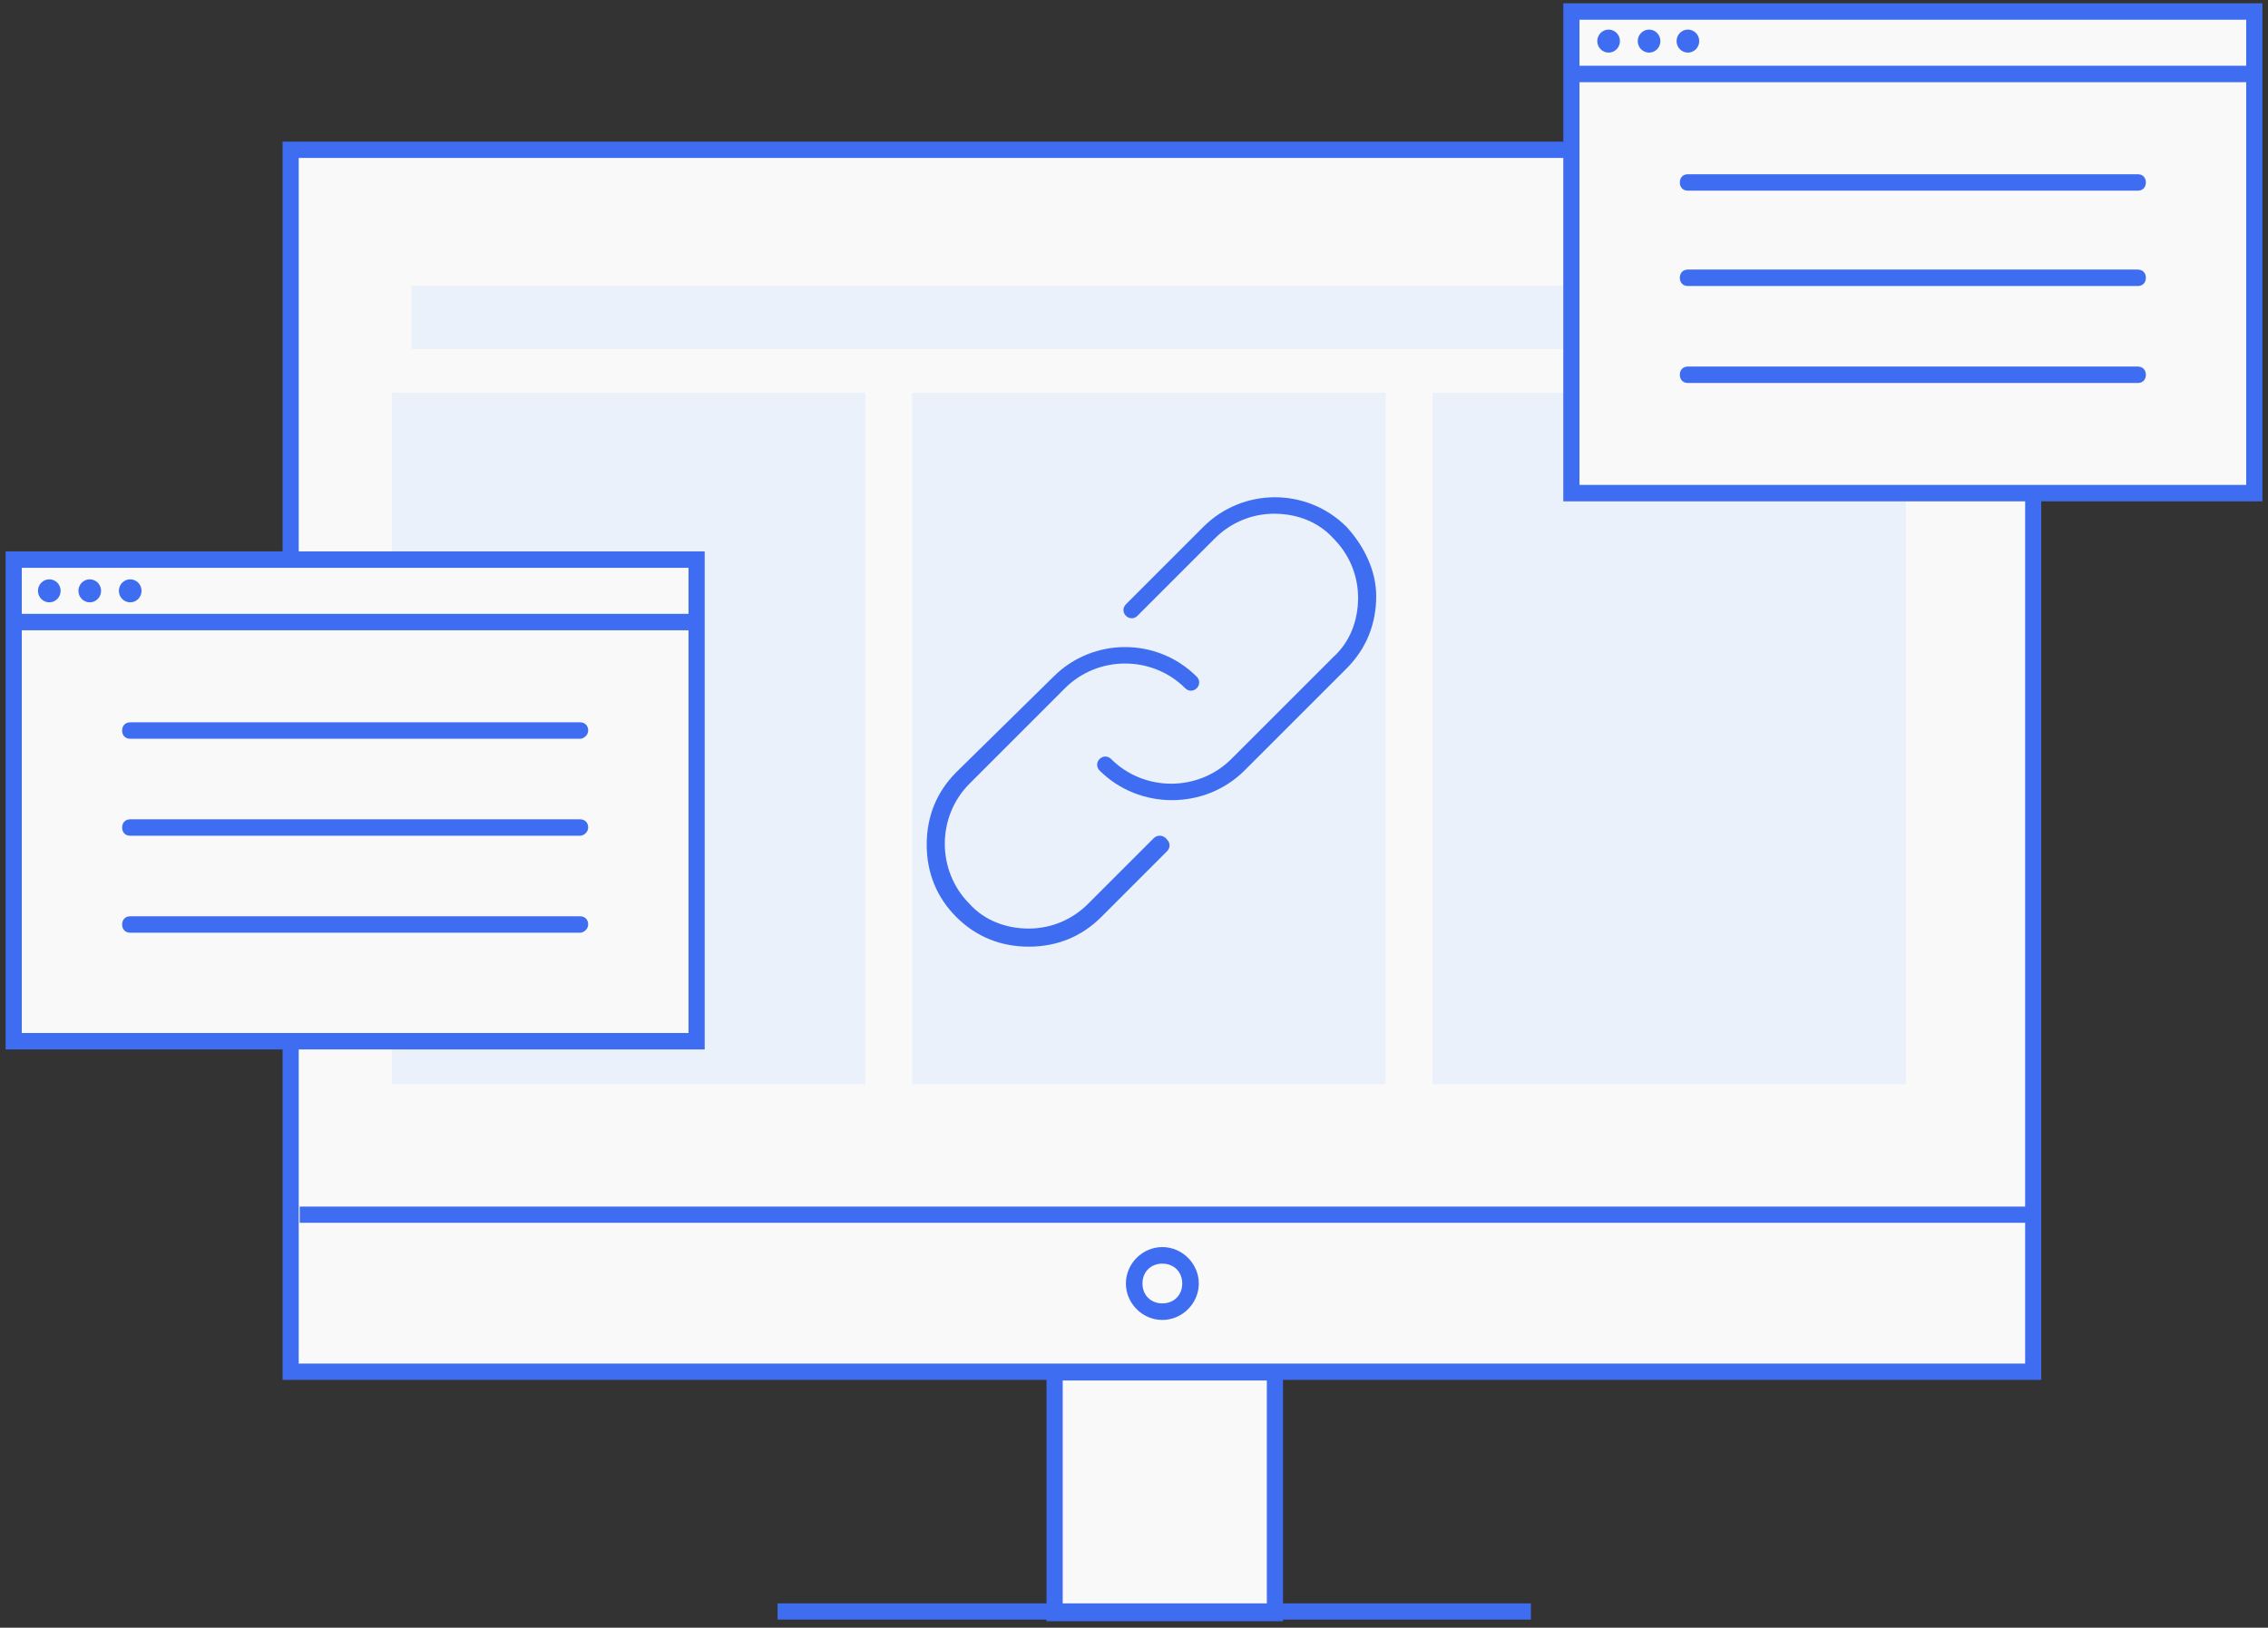 <?xml version="1.0" encoding="UTF-8"?>
<svg width="280px" height="201px" viewBox="0 0 280 201" version="1.1" xmlns="http://www.w3.org/2000/svg" xmlns:xlink="http://www.w3.org/1999/xlink">
    <rect x="0" y="0" width="280" height="201" fill="#333333" stroke="none"/>
    <!-- Generator: sketchtool 53.2 (72643) - https://sketchapp.com -->
    <title>427F670C-0CC7-4BFB-A3CC-3CD356F9E907</title>
    <desc>Created with sketchtool.</desc>
    <g id="Page-1" stroke="none" stroke-width="1" fill="none" fill-rule="evenodd">
        <g id="Manager-Landing-Page" transform="translate(-204, -4286)" fill-rule="nonzero">
            <g id="Frame5" transform="translate(136, 3148)">
                <g id="icons" transform="translate(68, 162)">
                    <g id="4-icon" transform="translate(0, 976)">
                        <g id="Group" transform="translate(34, 17)">
                            <rect id="Rectangle" fill="#F9F9F9" x="1.882" y="1.498" width="215.132" height="151.094"></rect>
                            <path d="M218.009,153.396 L0.887,153.396 L0.887,0.492 L218.009,0.492 L218.009,153.396 Z M2.877,151.385 L216.019,151.385 L216.019,2.504 L2.877,2.504 L2.877,151.385 Z" id="Shape" fill="#3F6DF2"></path>
                        </g>
                        <g id="Group" transform="translate(129, 168)">
                            <rect id="Rectangle" fill="#F9F9F9" x="1.2" y="1.477" width="27.2" height="29.727"></rect>
                            <path d="M29.4,32.202 L0.2,32.202 L0.2,0.48 L29.4,0.48 L29.4,32.202 L29.4,32.202 Z M2.2,30.207 L27.4,30.207 L27.4,2.475 L2.2,2.475 L2.2,30.207 Z" id="Shape" fill="#3F6DF2"></path>
                        </g>
                        <rect id="Rectangle" fill="#3F6DF2" x="37" y="149" width="215" height="2"></rect>
                        <g id="Group" transform="translate(48, 35)" fill="#5EA7FF" opacity="0.1">
                            <g transform="translate(2.001, 0)" id="Rectangle">
                                <rect x="0.8" y="0.291" width="184.69" height="7.8"></rect>
                            </g>
                            <g transform="translate(0, 13.091)" id="Rectangle">
                                <rect x="0.4" y="0.4" width="58.428" height="85.4"></rect>
                            </g>
                            <g transform="translate(64.031, 13.091)" id="Rectangle">
                                <rect x="0.6" y="0.4" width="58.428" height="85.4"></rect>
                            </g>
                            <g transform="translate(128.062, 13.091)" id="Rectangle">
                                <rect x="0.8" y="0.4" width="58.428" height="85.4"></rect>
                            </g>
                        </g>
                        <rect id="Rectangle" fill="#3F6DF2" x="96" y="198" width="93" height="2"></rect>
                        <path d="M143.5,163 C141.045,163 139,160.955 139,158.5 C139,156.045 141.045,154 143.5,154 C145.955,154 148,156.045 148,158.5 C148,160.955 145.955,163 143.5,163 Z M143.5,156.045 C142.068,156.045 141.045,157.068 141.045,158.5 C141.045,159.932 142.068,160.955 143.5,160.955 C144.932,160.955 145.955,159.932 145.955,158.5 C145.955,157.068 144.932,156.045 143.5,156.045 Z" id="Shape" fill="#3F6DF2"></path>
                        <g id="Group" transform="translate(114, 61)" fill="#3F6DF2">
                            <path d="M52.243,4.066 C47.364,-0.813 39.436,-0.813 34.557,4.066 L25.003,13.62 C24.597,14.026 24.597,14.636 25.003,15.043 C25.41,15.449 26.02,15.449 26.426,15.043 L35.98,5.489 C38.013,3.456 40.656,2.439 43.298,2.439 C46.144,2.439 48.787,3.456 50.616,5.489 C52.649,7.521 53.666,10.164 53.666,12.807 C53.666,15.652 52.649,18.295 50.616,20.125 L38.013,32.728 C33.948,36.793 27.239,36.793 23.174,32.728 C22.767,32.321 22.157,32.321 21.751,32.728 C21.344,33.134 21.344,33.744 21.751,34.151 C24.19,36.59 27.443,37.81 30.695,37.81 C33.948,37.81 37.2,36.59 39.639,34.151 L52.243,21.548 C54.682,19.108 55.902,16.059 55.902,12.603 C55.902,9.554 54.479,6.505 52.243,4.066 Z" id="Path"></path>
                            <path d="M28.459,42.485 L20.328,50.616 C18.295,52.649 15.652,53.666 13.01,53.666 C10.164,53.666 7.521,52.649 5.692,50.616 C1.626,46.551 1.626,39.843 5.692,35.777 L17.482,23.987 C21.548,19.921 28.256,19.921 32.321,23.987 C32.728,24.393 33.338,24.393 33.744,23.987 C34.151,23.58 34.151,22.97 33.744,22.564 C28.866,17.685 20.938,17.685 16.059,22.564 L4.066,34.354 C1.626,36.793 0.407,39.843 0.407,43.298 C0.407,46.754 1.626,49.803 4.066,52.243 C6.505,54.682 9.554,55.902 13.01,55.902 C16.466,55.902 19.515,54.682 21.954,52.243 L30.085,44.111 C30.492,43.705 30.492,43.095 30.085,42.689 C29.679,42.079 28.866,42.079 28.459,42.485 Z" id="Path"></path>
                        </g>
                        <g id="Group" transform="translate(193, 0)">
                            <g>
                                <rect id="Rectangle" fill="#F9F9F9" x="0.999" y="1.421" width="84.31" height="59.475"></rect>
                                <path d="M86.308,61.91 L0,61.91 L0,0.406 L86.308,0.406 L86.308,61.91 Z M1.998,59.881 L84.31,59.881 L84.31,2.436 L1.998,2.436 L1.998,59.881 Z" id="Shape" fill="#3F6DF2"></path>
                            </g>
                            <rect id="Rectangle" fill="#3F6DF2" x="1.199" y="8.119" width="84.11" height="2.03"></rect>
                            <ellipse id="Oval" fill="#3F6DF2" cx="5.594" cy="5.075" rx="1.399" ry="1.421"></ellipse>
                            <ellipse id="Oval" fill="#3F6DF2" cx="10.589" cy="5.075" rx="1.399" ry="1.421"></ellipse>
                            <ellipse id="Oval" fill="#3F6DF2" cx="15.384" cy="5.075" rx="1.399" ry="1.421"></ellipse>
                            <path d="M70.924,23.546 L15.384,23.546 C14.784,23.546 14.385,23.14 14.385,22.531 C14.385,21.922 14.784,21.516 15.384,21.516 L70.924,21.516 C71.524,21.516 71.923,21.922 71.923,22.531 C71.923,23.14 71.524,23.546 70.924,23.546 Z" id="Path" fill="#3F6DF2"></path>
                            <path d="M70.924,47.296 L15.384,47.296 C14.784,47.296 14.385,46.89 14.385,46.281 C14.385,45.672 14.784,45.266 15.384,45.266 L70.924,45.266 C71.524,45.266 71.923,45.672 71.923,46.281 C71.923,46.89 71.524,47.296 70.924,47.296 Z" id="Path" fill="#3F6DF2"></path>
                            <path d="M70.924,35.319 L15.384,35.319 C14.784,35.319 14.385,34.913 14.385,34.304 C14.385,33.696 14.784,33.29 15.384,33.29 L70.924,33.29 C71.524,33.29 71.923,33.696 71.923,34.304 C71.923,34.913 71.524,35.319 70.924,35.319 Z" id="Path" fill="#3F6DF2"></path>
                        </g>
                        <g id="Group" transform="translate(0, 68)">
                            <g>
                                <rect id="Rectangle" fill="#F9F9F9" x="1.691" y="1.104" width="84.31" height="59.475"></rect>
                                <path d="M87,61.594 L0.692,61.594 L0.692,0.09 L87,0.09 L87,61.594 Z M2.69,59.564 L85.002,59.564 L85.002,2.119 L2.69,2.119 L2.69,59.564 Z" id="Shape" fill="#3F6DF2"></path>
                            </g>
                            <rect id="Rectangle" fill="#3F6DF2" x="1.691" y="7.803" width="84.11" height="2.03"></rect>
                            <ellipse id="Oval" fill="#3F6DF2" cx="6.086" cy="4.961" rx="1.399" ry="1.421"></ellipse>
                            <ellipse id="Oval" fill="#3F6DF2" cx="11.081" cy="4.961" rx="1.399" ry="1.421"></ellipse>
                            <ellipse id="Oval" fill="#3F6DF2" cx="16.076" cy="4.961" rx="1.399" ry="1.421"></ellipse>
                            <path d="M71.616,23.23 L16.076,23.23 C15.476,23.23 15.077,22.824 15.077,22.215 C15.077,21.606 15.476,21.2 16.076,21.2 L71.616,21.2 C72.216,21.2 72.615,21.606 72.615,22.215 C72.615,22.824 72.016,23.23 71.616,23.23 Z" id="Path" fill="#3F6DF2"></path>
                            <path d="M71.616,47.182 L16.076,47.182 C15.476,47.182 15.077,46.776 15.077,46.167 C15.077,45.558 15.476,45.152 16.076,45.152 L71.616,45.152 C72.216,45.152 72.615,45.558 72.615,46.167 C72.615,46.776 72.016,47.182 71.616,47.182 Z" id="Path" fill="#3F6DF2"></path>
                            <path d="M71.616,35.206 L16.076,35.206 C15.476,35.206 15.077,34.8 15.077,34.191 C15.077,33.582 15.476,33.176 16.076,33.176 L71.616,33.176 C72.216,33.176 72.615,33.582 72.615,34.191 C72.615,34.8 72.016,35.206 71.616,35.206 Z" id="Path" fill="#3F6DF2"></path>
                        </g>
                    </g>
                </g>
            </g>
        </g>
    </g>
</svg>